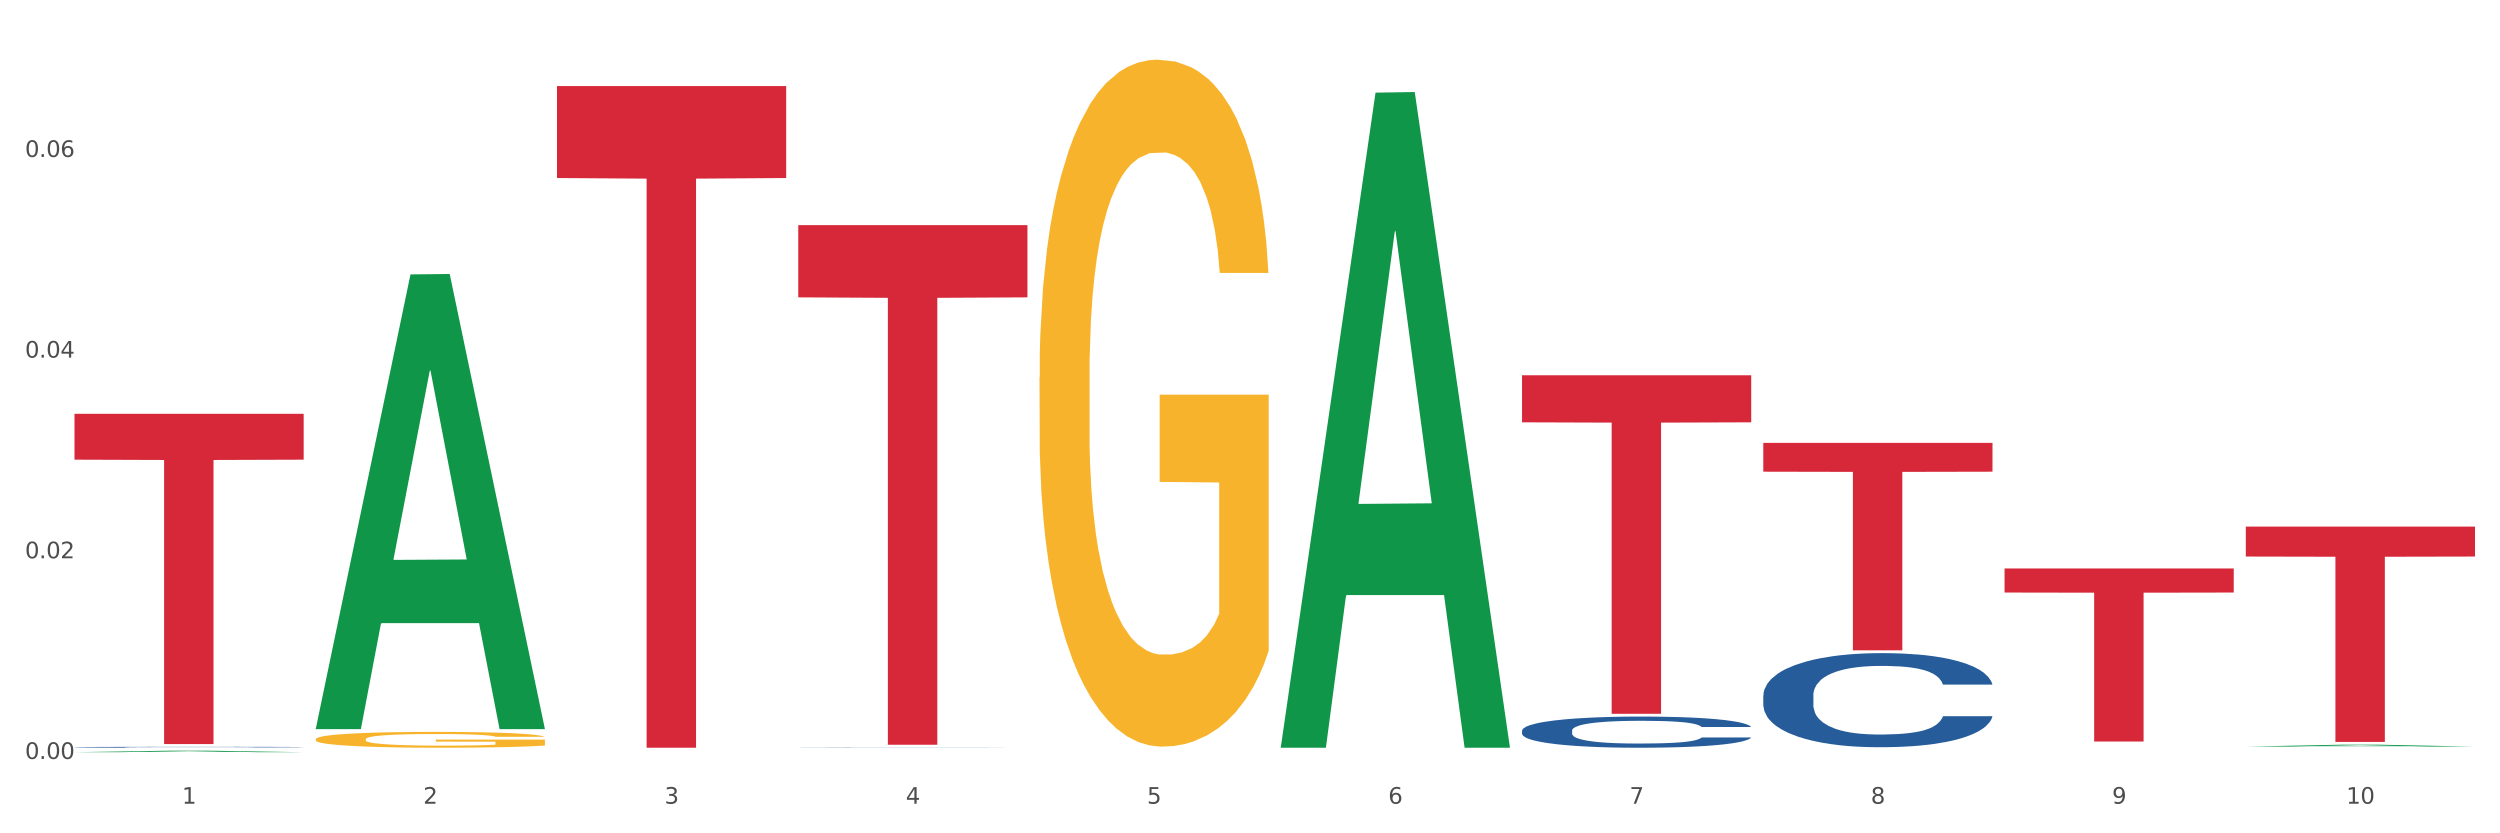 <?xml version="1.0" encoding="utf-8" standalone="no"?>
<!DOCTYPE svg PUBLIC "-//W3C//DTD SVG 1.1//EN"
  "http://www.w3.org/Graphics/SVG/1.1/DTD/svg11.dtd">
<svg xmlns:xlink="http://www.w3.org/1999/xlink" width="1080pt" height="360pt" viewBox="0 0 1080 360" xmlns="http://www.w3.org/2000/svg" version="1.1">
 <rect x="0" y="0" width="1080" height="360" fill="#333333" stroke="none"/>
 <defs>
  <style type="text/css">*{stroke-linejoin: round; stroke-linecap: butt}</style>
 </defs>
 <g id="figure_1">
  <g id="patch_1">
   <path d="M 0 360 
L 1080 360 
L 1080 0 
L 0 0 
z
" style="fill: #ffffff; stroke: #ffffff; stroke-linejoin: miter"/>
  </g>
  <g id="axes_1">
   <g id="matplotlib.axis_1">
    <g id="xtick_1">
     <g id="text_1">
      <!-- 1 -->
      <g style="fill: #4d4d4d" transform="translate(78.627 347.204) scale(0.096 -0.096)">
       <defs>
        <path id="DejaVuSans-31" d="M 794 531 
L 1825 531 
L 1825 4091 
L 703 3866 
L 703 4441 
L 1819 4666 
L 2450 4666 
L 2450 531 
L 3481 531 
L 3481 0 
L 794 0 
L 794 531 
z
" transform="scale(0.016)"/>
       </defs>
       <use xlink:href="#DejaVuSans-31"/>
      </g>
     </g>
    </g>
    <g id="xtick_2">
     <g id="text_2">
      <!-- 2 -->
      <g style="fill: #4d4d4d" transform="translate(182.851 347.204) scale(0.096 -0.096)">
       <defs>
        <path id="DejaVuSans-32" d="M 1228 531 
L 3431 531 
L 3431 0 
L 469 0 
L 469 531 
Q 828 903 1448 1529 
Q 2069 2156 2228 2338 
Q 2531 2678 2651 2914 
Q 2772 3150 2772 3378 
Q 2772 3750 2511 3984 
Q 2250 4219 1831 4219 
Q 1534 4219 1204 4116 
Q 875 4013 500 3803 
L 500 4441 
Q 881 4594 1212 4672 
Q 1544 4750 1819 4750 
Q 2544 4750 2975 4387 
Q 3406 4025 3406 3419 
Q 3406 3131 3298 2873 
Q 3191 2616 2906 2266 
Q 2828 2175 2409 1742 
Q 1991 1309 1228 531 
z
" transform="scale(0.016)"/>
       </defs>
       <use xlink:href="#DejaVuSans-32"/>
      </g>
     </g>
    </g>
    <g id="xtick_3">
     <g id="text_3">
      <!-- 3 -->
      <g style="fill: #4d4d4d" transform="translate(287.074 347.204) scale(0.096 -0.096)">
       <defs>
        <path id="DejaVuSans-33" d="M 2597 2516 
Q 3050 2419 3304 2112 
Q 3559 1806 3559 1356 
Q 3559 666 3084 287 
Q 2609 -91 1734 -91 
Q 1441 -91 1130 -33 
Q 819 25 488 141 
L 488 750 
Q 750 597 1062 519 
Q 1375 441 1716 441 
Q 2309 441 2620 675 
Q 2931 909 2931 1356 
Q 2931 1769 2642 2001 
Q 2353 2234 1838 2234 
L 1294 2234 
L 1294 2753 
L 1863 2753 
Q 2328 2753 2575 2939 
Q 2822 3125 2822 3475 
Q 2822 3834 2567 4026 
Q 2313 4219 1838 4219 
Q 1578 4219 1281 4162 
Q 984 4106 628 3988 
L 628 4550 
Q 988 4650 1302 4700 
Q 1616 4750 1894 4750 
Q 2613 4750 3031 4423 
Q 3450 4097 3450 3541 
Q 3450 3153 3228 2886 
Q 3006 2619 2597 2516 
z
" transform="scale(0.016)"/>
       </defs>
       <use xlink:href="#DejaVuSans-33"/>
      </g>
     </g>
    </g>
    <g id="xtick_4">
     <g id="text_4">
      <!-- 4 -->
      <g style="fill: #4d4d4d" transform="translate(391.298 347.204) scale(0.096 -0.096)">
       <defs>
        <path id="DejaVuSans-34" d="M 2419 4116 
L 825 1625 
L 2419 1625 
L 2419 4116 
z
M 2253 4666 
L 3047 4666 
L 3047 1625 
L 3713 1625 
L 3713 1100 
L 3047 1100 
L 3047 0 
L 2419 0 
L 2419 1100 
L 313 1100 
L 313 1709 
L 2253 4666 
z
" transform="scale(0.016)"/>
       </defs>
       <use xlink:href="#DejaVuSans-34"/>
      </g>
     </g>
    </g>
    <g id="xtick_5">
     <g id="text_5">
      <!-- 5 -->
      <g style="fill: #4d4d4d" transform="translate(495.522 347.204) scale(0.096 -0.096)">
       <defs>
        <path id="DejaVuSans-35" d="M 691 4666 
L 3169 4666 
L 3169 4134 
L 1269 4134 
L 1269 2991 
Q 1406 3038 1543 3061 
Q 1681 3084 1819 3084 
Q 2600 3084 3056 2656 
Q 3513 2228 3513 1497 
Q 3513 744 3044 326 
Q 2575 -91 1722 -91 
Q 1428 -91 1123 -41 
Q 819 9 494 109 
L 494 744 
Q 775 591 1075 516 
Q 1375 441 1709 441 
Q 2250 441 2565 725 
Q 2881 1009 2881 1497 
Q 2881 1984 2565 2268 
Q 2250 2553 1709 2553 
Q 1456 2553 1204 2497 
Q 953 2441 691 2322 
L 691 4666 
z
" transform="scale(0.016)"/>
       </defs>
       <use xlink:href="#DejaVuSans-35"/>
      </g>
     </g>
    </g>
    <g id="xtick_6">
     <g id="text_6">
      <!-- 6 -->
      <g style="fill: #4d4d4d" transform="translate(599.745 347.204) scale(0.096 -0.096)">
       <defs>
        <path id="DejaVuSans-36" d="M 2113 2584 
Q 1688 2584 1439 2293 
Q 1191 2003 1191 1497 
Q 1191 994 1439 701 
Q 1688 409 2113 409 
Q 2538 409 2786 701 
Q 3034 994 3034 1497 
Q 3034 2003 2786 2293 
Q 2538 2584 2113 2584 
z
M 3366 4563 
L 3366 3988 
Q 3128 4100 2886 4159 
Q 2644 4219 2406 4219 
Q 1781 4219 1451 3797 
Q 1122 3375 1075 2522 
Q 1259 2794 1537 2939 
Q 1816 3084 2150 3084 
Q 2853 3084 3261 2657 
Q 3669 2231 3669 1497 
Q 3669 778 3244 343 
Q 2819 -91 2113 -91 
Q 1303 -91 875 529 
Q 447 1150 447 2328 
Q 447 3434 972 4092 
Q 1497 4750 2381 4750 
Q 2619 4750 2861 4703 
Q 3103 4656 3366 4563 
z
" transform="scale(0.016)"/>
       </defs>
       <use xlink:href="#DejaVuSans-36"/>
      </g>
     </g>
    </g>
    <g id="xtick_7">
     <g id="text_7">
      <!-- 7 -->
      <g style="fill: #4d4d4d" transform="translate(703.969 347.204) scale(0.096 -0.096)">
       <defs>
        <path id="DejaVuSans-37" d="M 525 4666 
L 3525 4666 
L 3525 4397 
L 1831 0 
L 1172 0 
L 2766 4134 
L 525 4134 
L 525 4666 
z
" transform="scale(0.016)"/>
       </defs>
       <use xlink:href="#DejaVuSans-37"/>
      </g>
     </g>
    </g>
    <g id="xtick_8">
     <g id="text_8">
      <!-- 8 -->
      <g style="fill: #4d4d4d" transform="translate(808.193 347.204) scale(0.096 -0.096)">
       <defs>
        <path id="DejaVuSans-38" d="M 2034 2216 
Q 1584 2216 1326 1975 
Q 1069 1734 1069 1313 
Q 1069 891 1326 650 
Q 1584 409 2034 409 
Q 2484 409 2743 651 
Q 3003 894 3003 1313 
Q 3003 1734 2745 1975 
Q 2488 2216 2034 2216 
z
M 1403 2484 
Q 997 2584 770 2862 
Q 544 3141 544 3541 
Q 544 4100 942 4425 
Q 1341 4750 2034 4750 
Q 2731 4750 3128 4425 
Q 3525 4100 3525 3541 
Q 3525 3141 3298 2862 
Q 3072 2584 2669 2484 
Q 3125 2378 3379 2068 
Q 3634 1759 3634 1313 
Q 3634 634 3220 271 
Q 2806 -91 2034 -91 
Q 1263 -91 848 271 
Q 434 634 434 1313 
Q 434 1759 690 2068 
Q 947 2378 1403 2484 
z
M 1172 3481 
Q 1172 3119 1398 2916 
Q 1625 2713 2034 2713 
Q 2441 2713 2670 2916 
Q 2900 3119 2900 3481 
Q 2900 3844 2670 4047 
Q 2441 4250 2034 4250 
Q 1625 4250 1398 4047 
Q 1172 3844 1172 3481 
z
" transform="scale(0.016)"/>
       </defs>
       <use xlink:href="#DejaVuSans-38"/>
      </g>
     </g>
    </g>
    <g id="xtick_9">
     <g id="text_9">
      <!-- 9 -->
      <g style="fill: #4d4d4d" transform="translate(912.416 347.204) scale(0.096 -0.096)">
       <defs>
        <path id="DejaVuSans-39" d="M 703 97 
L 703 672 
Q 941 559 1184 500 
Q 1428 441 1663 441 
Q 2288 441 2617 861 
Q 2947 1281 2994 2138 
Q 2813 1869 2534 1725 
Q 2256 1581 1919 1581 
Q 1219 1581 811 2004 
Q 403 2428 403 3163 
Q 403 3881 828 4315 
Q 1253 4750 1959 4750 
Q 2769 4750 3195 4129 
Q 3622 3509 3622 2328 
Q 3622 1225 3098 567 
Q 2575 -91 1691 -91 
Q 1453 -91 1209 -44 
Q 966 3 703 97 
z
M 1959 2075 
Q 2384 2075 2632 2365 
Q 2881 2656 2881 3163 
Q 2881 3666 2632 3958 
Q 2384 4250 1959 4250 
Q 1534 4250 1286 3958 
Q 1038 3666 1038 3163 
Q 1038 2656 1286 2365 
Q 1534 2075 1959 2075 
z
" transform="scale(0.016)"/>
       </defs>
       <use xlink:href="#DejaVuSans-39"/>
      </g>
     </g>
    </g>
    <g id="xtick_10">
     <g id="text_10">
      <!-- 10 -->
      <g style="fill: #4d4d4d" transform="translate(1013.586 347.204) scale(0.096 -0.096)">
       <defs>
        <path id="DejaVuSans-30" d="M 2034 4250 
Q 1547 4250 1301 3770 
Q 1056 3291 1056 2328 
Q 1056 1369 1301 889 
Q 1547 409 2034 409 
Q 2525 409 2770 889 
Q 3016 1369 3016 2328 
Q 3016 3291 2770 3770 
Q 2525 4250 2034 4250 
z
M 2034 4750 
Q 2819 4750 3233 4129 
Q 3647 3509 3647 2328 
Q 3647 1150 3233 529 
Q 2819 -91 2034 -91 
Q 1250 -91 836 529 
Q 422 1150 422 2328 
Q 422 3509 836 4129 
Q 1250 4750 2034 4750 
z
" transform="scale(0.016)"/>
       </defs>
       <use xlink:href="#DejaVuSans-31"/>
       <use xlink:href="#DejaVuSans-30" transform="translate(63.623 0)"/>
      </g>
     </g>
    </g>
    <g id="xtick_11"/>
    <g id="xtick_12"/>
    <g id="xtick_13"/>
    <g id="xtick_14"/>
    <g id="xtick_15"/>
    <g id="xtick_16"/>
    <g id="xtick_17"/>
    <g id="xtick_18"/>
    <g id="xtick_19"/>
   </g>
   <g id="matplotlib.axis_2">
    <g id="ytick_1">
     <g id="text_11">
      <!-- 0.00 -->
      <g style="fill: #4d4d4d" transform="translate(10.8 327.862) scale(0.096 -0.096)">
       <defs>
        <path id="DejaVuSans-2e" d="M 684 794 
L 1344 794 
L 1344 0 
L 684 0 
L 684 794 
z
" transform="scale(0.016)"/>
       </defs>
       <use xlink:href="#DejaVuSans-30"/>
       <use xlink:href="#DejaVuSans-2e" transform="translate(63.623 0)"/>
       <use xlink:href="#DejaVuSans-30" transform="translate(95.41 0)"/>
       <use xlink:href="#DejaVuSans-30" transform="translate(159.033 0)"/>
      </g>
     </g>
    </g>
    <g id="ytick_2">
     <g id="text_12">
      <!-- 0.02 -->
      <g style="fill: #4d4d4d" transform="translate(10.8 241.175) scale(0.096 -0.096)">
       <use xlink:href="#DejaVuSans-30"/>
       <use xlink:href="#DejaVuSans-2e" transform="translate(63.623 0)"/>
       <use xlink:href="#DejaVuSans-30" transform="translate(95.41 0)"/>
       <use xlink:href="#DejaVuSans-32" transform="translate(159.033 0)"/>
      </g>
     </g>
    </g>
    <g id="ytick_3">
     <g id="text_13">
      <!-- 0.04 -->
      <g style="fill: #4d4d4d" transform="translate(10.8 154.488) scale(0.096 -0.096)">
       <use xlink:href="#DejaVuSans-30"/>
       <use xlink:href="#DejaVuSans-2e" transform="translate(63.623 0)"/>
       <use xlink:href="#DejaVuSans-30" transform="translate(95.41 0)"/>
       <use xlink:href="#DejaVuSans-34" transform="translate(159.033 0)"/>
      </g>
     </g>
    </g>
    <g id="ytick_4">
     <g id="text_14">
      <!-- 0.06 -->
      <g style="fill: #4d4d4d" transform="translate(10.8 67.8) scale(0.096 -0.096)">
       <use xlink:href="#DejaVuSans-30"/>
       <use xlink:href="#DejaVuSans-2e" transform="translate(63.623 0)"/>
       <use xlink:href="#DejaVuSans-30" transform="translate(95.41 0)"/>
       <use xlink:href="#DejaVuSans-36" transform="translate(159.033 0)"/>
      </g>
     </g>
    </g>
    <g id="ytick_5"/>
    <g id="ytick_6"/>
    <g id="ytick_7"/>
    <g id="ytick_8"/>
   </g>
   <g id="PolyCollection_1">
    <path d="M 32.175 324.948 
L 32.277 324.948 
L 73.107 324.297 
L 90.051 324.297 
L 131.187 324.95 
L 111.589 324.95 
L 102.709 324.797 
L 60.552 324.797 
L 60.246 324.8 
L 51.671 324.95 
L 32.175 324.95 
L 32.175 324.948 
L 65.86 324.707 
L 97.401 324.706 
L 81.783 324.436 
L 81.579 324.435 
L 81.375 324.436 
L 65.758 324.706 
L 65.86 324.707 
L 32.175 324.948 
z
" clip-path="url(#p946577618d)" style="fill: #109648"/>
    <path d="M 449.069 162.911 
L 449.186 162.64 
L 449.186 152.882 
L 449.42 144.479 
L 450.589 124.151 
L 452.343 107.346 
L 453.628 98.401 
L 454.914 91.083 
L 456.434 83.764 
L 458.304 76.175 
L 461.694 65.062 
L 463.799 59.37 
L 466.37 53.407 
L 471.046 44.733 
L 474.436 39.854 
L 477.943 35.788 
L 483.671 30.909 
L 487.412 28.741 
L 491.386 27.115 
L 496.179 26.031 
L 499.803 25.759 
L 507.752 26.573 
L 514.532 29.012 
L 517.805 30.909 
L 522.014 34.162 
L 524.235 36.33 
L 527.859 40.667 
L 531.599 46.359 
L 534.171 51.238 
L 538.029 60.454 
L 540.951 69.67 
L 543.64 81.054 
L 545.043 88.914 
L 546.095 96.233 
L 547.03 104.635 
L 547.965 117.917 
L 526.923 117.917 
L 526.105 108.43 
L 524.819 99.485 
L 522.949 90.812 
L 521.312 85.391 
L 518.507 78.614 
L 515.935 74.277 
L 513.246 71.025 
L 509.973 68.314 
L 507.401 66.959 
L 503.778 65.875 
L 496.647 66.146 
L 491.854 68.314 
L 488.581 71.025 
L 486.477 73.464 
L 484.606 76.175 
L 482.502 79.97 
L 480.047 85.662 
L 478.294 90.812 
L 476.54 97.317 
L 475.138 103.822 
L 473.852 111.411 
L 472.8 119.543 
L 471.981 127.945 
L 471.28 138.245 
L 470.696 155.321 
L 470.696 192.455 
L 470.929 200.858 
L 471.514 211.971 
L 472.215 220.373 
L 473.384 230.402 
L 474.436 237.179 
L 476.424 246.936 
L 478.645 255.068 
L 480.398 260.218 
L 482.152 264.555 
L 485.191 270.518 
L 488.581 275.397 
L 491.503 278.378 
L 495.478 281.089 
L 498.167 282.173 
L 500.505 282.715 
L 506.232 282.715 
L 510.324 281.902 
L 514.883 280.005 
L 518.39 277.565 
L 521.312 274.584 
L 524.585 269.705 
L 526.69 265.097 
L 526.69 208.447 
L 500.972 208.176 
L 500.972 170.5 
L 548.082 170.5 
L 548.082 281.089 
L 546.095 286.781 
L 543.874 291.931 
L 541.536 296.539 
L 538.029 302.231 
L 533.82 307.652 
L 530.08 311.446 
L 526.105 314.699 
L 521.429 317.68 
L 515.351 320.391 
L 511.61 321.475 
L 506.934 322.288 
L 501.44 322.559 
L 496.647 322.017 
L 491.971 320.662 
L 487.061 318.223 
L 482.268 314.699 
L 478.645 311.175 
L 475.021 306.838 
L 471.163 301.146 
L 468.124 295.725 
L 465.786 290.847 
L 463.214 284.612 
L 460.409 276.481 
L 458.304 269.163 
L 456.434 261.573 
L 454.447 251.815 
L 453.044 243.413 
L 451.641 232.842 
L 450.823 224.981 
L 449.888 212.784 
L 449.186 195.708 
L 449.069 162.911 
z
" clip-path="url(#p946577618d)" style="fill: #f7b32b"/>
    <path d="M 32.175 178.751 
L 131.187 178.751 
L 131.187 198.578 
L 92.239 198.712 
L 92.239 321.427 
L 70.888 321.427 
L 70.888 198.712 
L 32.175 198.578 
L 32.175 178.885 
L 32.175 178.751 
z
" clip-path="url(#p946577618d)" style="fill: #d62839"/>
    <path d="M 240.622 37.182 
L 339.635 37.182 
L 339.635 76.904 
L 300.687 77.172 
L 300.687 323.021 
L 279.336 323.021 
L 279.336 77.172 
L 240.622 76.904 
L 240.622 37.45 
L 240.622 37.182 
z
" clip-path="url(#p946577618d)" style="fill: #d62839"/>
    <path d="M 344.846 97.264 
L 443.858 97.264 
L 443.858 128.456 
L 404.91 128.667 
L 404.91 321.718 
L 383.559 321.718 
L 383.559 128.667 
L 344.846 128.456 
L 344.846 97.475 
L 344.846 97.264 
z
" clip-path="url(#p946577618d)" style="fill: #d62839"/>
    <path d="M 657.517 162.115 
L 756.529 162.115 
L 756.529 182.44 
L 717.581 182.577 
L 717.581 308.371 
L 696.23 308.371 
L 696.23 182.577 
L 657.517 182.44 
L 657.517 162.252 
L 657.517 162.115 
z
" clip-path="url(#p946577618d)" style="fill: #d62839"/>
    <path d="M 761.74 191.312 
L 860.753 191.312 
L 860.753 203.77 
L 821.805 203.854 
L 821.805 280.957 
L 800.454 280.957 
L 800.454 203.854 
L 761.74 203.77 
L 761.74 191.396 
L 761.74 191.312 
z
" clip-path="url(#p946577618d)" style="fill: #d62839"/>
    <path d="M 865.964 245.589 
L 964.976 245.589 
L 964.976 255.976 
L 926.028 256.046 
L 926.028 320.334 
L 904.677 320.334 
L 904.677 256.046 
L 865.964 255.976 
L 865.964 245.659 
L 865.964 245.589 
z
" clip-path="url(#p946577618d)" style="fill: #d62839"/>
    <path d="M 970.188 227.502 
L 1069.2 227.502 
L 1069.2 240.428 
L 1030.252 240.515 
L 1030.252 320.513 
L 1008.901 320.513 
L 1008.901 240.515 
L 970.188 240.428 
L 970.188 227.59 
L 970.188 227.502 
z
" clip-path="url(#p946577618d)" style="fill: #d62839"/>
    <path d="M 761.74 300.419 
L 761.857 300.381 
L 761.857 299.342 
L 762.208 297.931 
L 763.496 295.332 
L 765.134 293.364 
L 767.943 291.062 
L 769.465 290.097 
L 771.454 289.02 
L 775.551 287.275 
L 780.232 285.79 
L 783.509 284.973 
L 785.967 284.453 
L 791.467 283.525 
L 794.627 283.116 
L 797.904 282.782 
L 800.713 282.559 
L 805.395 282.3 
L 809.14 282.188 
L 813.47 282.151 
L 817.098 282.188 
L 821.897 282.337 
L 828.919 282.782 
L 831.611 283.042 
L 835.239 283.488 
L 838.984 284.082 
L 842.027 284.676 
L 845.538 285.53 
L 849.166 286.644 
L 852.677 288.055 
L 855.135 289.354 
L 857.125 290.728 
L 858.88 292.399 
L 860.168 294.218 
L 860.753 295.74 
L 839.335 295.74 
L 838.75 294.367 
L 837.58 292.881 
L 836.409 291.879 
L 835.122 291.062 
L 833.132 290.134 
L 831.377 289.54 
L 828.451 288.834 
L 825.759 288.389 
L 823.535 288.129 
L 820.843 287.906 
L 815.109 287.683 
L 811.012 287.683 
L 808.438 287.758 
L 805.278 287.943 
L 802.586 288.203 
L 799.426 288.649 
L 796.968 289.131 
L 794.51 289.763 
L 793.106 290.208 
L 790.999 291.025 
L 789.595 291.693 
L 787.722 292.844 
L 786.669 293.661 
L 784.796 295.777 
L 783.977 297.337 
L 783.626 298.414 
L 783.392 299.602 
L 783.392 305.394 
L 784.094 307.993 
L 784.679 309.107 
L 785.616 310.369 
L 787.371 312.003 
L 789.946 313.599 
L 792.638 314.75 
L 794.862 315.456 
L 796.968 315.976 
L 799.075 316.384 
L 801.65 316.755 
L 803.756 316.978 
L 806.916 317.201 
L 810.661 317.312 
L 813.587 317.312 
L 819.556 317.127 
L 822.248 316.941 
L 824.823 316.681 
L 827.632 316.273 
L 829.855 315.827 
L 831.143 315.493 
L 833.249 314.788 
L 834.888 314.045 
L 836.292 313.191 
L 837.229 312.448 
L 838.282 311.335 
L 839.101 310.072 
L 839.335 309.404 
L 860.753 309.404 
L 860.285 310.74 
L 859.465 312.04 
L 857.827 313.785 
L 856.539 314.788 
L 854.55 316.013 
L 852.443 317.052 
L 849.517 318.203 
L 846.825 319.057 
L 844.017 319.8 
L 840.974 320.468 
L 835.473 321.397 
L 833.483 321.656 
L 829.27 322.102 
L 825.993 322.362 
L 821.195 322.622 
L 816.279 322.77 
L 811.13 322.807 
L 806.565 322.733 
L 801.533 322.51 
L 798.373 322.288 
L 794.862 321.954 
L 790.765 321.434 
L 786.903 320.803 
L 783.275 320.06 
L 779.881 319.206 
L 776.721 318.241 
L 772.625 316.644 
L 769.582 315.085 
L 767.358 313.637 
L 765.837 312.411 
L 764.315 310.852 
L 763.496 309.775 
L 762.208 307.176 
L 761.74 304.763 
L 761.74 300.419 
z
" clip-path="url(#p946577618d)" style="fill: #255c99"/>
    <path d="M 657.517 315.611 
L 657.634 315.599 
L 657.634 315.254 
L 657.985 314.788 
L 659.272 313.927 
L 660.911 313.276 
L 663.72 312.514 
L 665.241 312.195 
L 667.231 311.838 
L 671.327 311.261 
L 676.008 310.769 
L 679.285 310.499 
L 681.743 310.327 
L 687.244 310.02 
L 690.404 309.884 
L 693.681 309.774 
L 696.49 309.7 
L 701.171 309.614 
L 704.916 309.577 
L 709.247 309.565 
L 712.875 309.577 
L 717.673 309.626 
L 724.695 309.774 
L 727.387 309.86 
L 731.015 310.007 
L 734.76 310.204 
L 737.803 310.4 
L 741.314 310.683 
L 744.943 311.052 
L 748.454 311.519 
L 750.911 311.949 
L 752.901 312.404 
L 754.657 312.957 
L 755.944 313.559 
L 756.529 314.062 
L 735.112 314.062 
L 734.526 313.608 
L 733.356 313.116 
L 732.186 312.784 
L 730.898 312.514 
L 728.909 312.207 
L 727.153 312.01 
L 724.227 311.777 
L 721.535 311.629 
L 719.312 311.543 
L 716.62 311.47 
L 710.885 311.396 
L 706.789 311.396 
L 704.214 311.42 
L 701.054 311.482 
L 698.362 311.568 
L 695.202 311.715 
L 692.745 311.875 
L 690.287 312.084 
L 688.882 312.231 
L 686.776 312.502 
L 685.371 312.723 
L 683.499 313.104 
L 682.445 313.374 
L 680.573 314.075 
L 679.754 314.591 
L 679.402 314.947 
L 679.168 315.34 
L 679.168 317.258 
L 679.871 318.118 
L 680.456 318.486 
L 681.392 318.904 
L 683.148 319.445 
L 685.722 319.973 
L 688.414 320.354 
L 690.638 320.588 
L 692.745 320.76 
L 694.851 320.895 
L 697.426 321.018 
L 699.533 321.092 
L 702.693 321.165 
L 706.438 321.202 
L 709.364 321.202 
L 715.332 321.141 
L 718.024 321.079 
L 720.599 320.993 
L 723.408 320.858 
L 725.632 320.711 
L 726.919 320.6 
L 729.026 320.367 
L 730.664 320.121 
L 732.069 319.838 
L 733.005 319.592 
L 734.058 319.224 
L 734.877 318.806 
L 735.112 318.585 
L 756.529 318.585 
L 756.061 319.027 
L 755.242 319.457 
L 753.603 320.035 
L 752.316 320.367 
L 750.326 320.772 
L 748.22 321.116 
L 745.294 321.497 
L 742.602 321.78 
L 739.793 322.025 
L 736.75 322.247 
L 731.249 322.554 
L 729.26 322.64 
L 725.046 322.787 
L 721.769 322.873 
L 716.971 322.959 
L 712.055 323.009 
L 706.906 323.021 
L 702.341 322.996 
L 697.309 322.923 
L 694.149 322.849 
L 690.638 322.738 
L 686.542 322.566 
L 682.679 322.357 
L 679.051 322.112 
L 675.657 321.829 
L 672.497 321.509 
L 668.401 320.981 
L 665.358 320.465 
L 663.134 319.986 
L 661.613 319.58 
L 660.091 319.064 
L 659.272 318.708 
L 657.985 317.847 
L 657.517 317.049 
L 657.517 315.611 
z
" clip-path="url(#p946577618d)" style="fill: #255c99"/>
    <path d="M 344.846 322.961 
L 344.963 322.961 
L 344.963 322.958 
L 345.314 322.954 
L 346.601 322.947 
L 348.24 322.942 
L 351.049 322.935 
L 352.57 322.933 
L 354.56 322.93 
L 358.656 322.925 
L 363.338 322.921 
L 366.615 322.919 
L 369.072 322.918 
L 374.573 322.915 
L 377.733 322.914 
L 381.01 322.913 
L 383.819 322.913 
L 388.5 322.912 
L 392.245 322.912 
L 396.576 322.911 
L 400.204 322.912 
L 405.002 322.912 
L 412.025 322.913 
L 414.716 322.914 
L 418.344 322.915 
L 422.09 322.917 
L 425.133 322.918 
L 428.644 322.921 
L 432.272 322.924 
L 435.783 322.927 
L 438.241 322.931 
L 440.23 322.935 
L 441.986 322.939 
L 443.273 322.944 
L 443.858 322.948 
L 422.441 322.948 
L 421.856 322.944 
L 420.685 322.94 
L 419.515 322.938 
L 418.227 322.935 
L 416.238 322.933 
L 414.482 322.931 
L 411.556 322.929 
L 408.865 322.928 
L 406.641 322.928 
L 403.949 322.927 
L 398.214 322.926 
L 394.118 322.926 
L 391.543 322.927 
L 388.383 322.927 
L 385.691 322.928 
L 382.531 322.929 
L 380.074 322.93 
L 377.616 322.932 
L 376.211 322.933 
L 374.105 322.935 
L 372.7 322.937 
L 370.828 322.94 
L 369.775 322.942 
L 367.902 322.948 
L 367.083 322.952 
L 366.732 322.955 
L 366.498 322.958 
L 366.498 322.974 
L 367.2 322.981 
L 367.785 322.984 
L 368.721 322.987 
L 370.477 322.992 
L 373.052 322.996 
L 375.743 322.999 
L 377.967 323.001 
L 380.074 323.002 
L 382.18 323.004 
L 384.755 323.005 
L 386.862 323.005 
L 390.022 323.006 
L 393.767 323.006 
L 396.693 323.006 
L 402.662 323.006 
L 405.353 323.005 
L 407.928 323.004 
L 410.737 323.003 
L 412.961 323.002 
L 414.248 323.001 
L 416.355 322.999 
L 417.993 322.997 
L 419.398 322.995 
L 420.334 322.993 
L 421.387 322.99 
L 422.207 322.987 
L 422.441 322.985 
L 443.858 322.985 
L 443.39 322.988 
L 442.571 322.992 
L 440.932 322.997 
L 439.645 322.999 
L 437.655 323.003 
L 435.549 323.005 
L 432.623 323.008 
L 429.931 323.011 
L 427.122 323.013 
L 424.079 323.015 
L 418.579 323.017 
L 416.589 323.018 
L 412.376 323.019 
L 409.099 323.02 
L 404.3 323.02 
L 399.385 323.021 
L 394.235 323.021 
L 389.671 323.021 
L 384.638 323.02 
L 381.478 323.019 
L 377.967 323.019 
L 373.871 323.017 
L 370.009 323.015 
L 366.38 323.013 
L 362.986 323.011 
L 359.826 323.009 
L 355.73 323.004 
L 352.687 323 
L 350.464 322.996 
L 348.942 322.993 
L 347.421 322.989 
L 346.601 322.986 
L 345.314 322.979 
L 344.846 322.972 
L 344.846 322.961 
z
" clip-path="url(#p946577618d)" style="fill: #255c99"/>
    <path d="M 136.399 319.34 
L 136.516 319.334 
L 136.516 319.109 
L 136.749 318.915 
L 137.918 318.447 
L 139.672 318.059 
L 140.958 317.853 
L 142.244 317.684 
L 143.763 317.516 
L 145.634 317.341 
L 149.024 317.085 
L 151.128 316.953 
L 153.699 316.816 
L 158.375 316.616 
L 161.765 316.503 
L 165.272 316.41 
L 171 316.297 
L 174.741 316.247 
L 178.716 316.21 
L 183.508 316.185 
L 187.132 316.178 
L 195.081 316.197 
L 201.861 316.253 
L 205.135 316.297 
L 209.343 316.372 
L 211.564 316.422 
L 215.188 316.522 
L 218.928 316.653 
L 221.5 316.766 
L 225.358 316.978 
L 228.28 317.191 
L 230.969 317.453 
L 232.372 317.634 
L 233.424 317.803 
L 234.359 317.997 
L 235.294 318.303 
L 214.253 318.303 
L 213.434 318.084 
L 212.148 317.878 
L 210.278 317.678 
L 208.641 317.553 
L 205.836 317.397 
L 203.264 317.297 
L 200.576 317.222 
L 197.302 317.16 
L 194.731 317.128 
L 191.107 317.103 
L 183.976 317.11 
L 179.183 317.16 
L 175.91 317.222 
L 173.806 317.278 
L 171.936 317.341 
L 169.831 317.428 
L 167.377 317.559 
L 165.623 317.678 
L 163.87 317.828 
L 162.467 317.978 
L 161.181 318.153 
L 160.129 318.341 
L 159.311 318.534 
L 158.609 318.772 
L 158.025 319.165 
L 158.025 320.021 
L 158.259 320.215 
L 158.843 320.471 
L 159.544 320.665 
L 160.713 320.896 
L 161.765 321.053 
L 163.753 321.277 
L 165.974 321.465 
L 167.727 321.584 
L 169.481 321.684 
L 172.52 321.821 
L 175.91 321.934 
L 178.833 322.002 
L 182.807 322.065 
L 185.496 322.09 
L 187.834 322.102 
L 193.562 322.102 
L 197.653 322.084 
L 202.212 322.04 
L 205.719 321.984 
L 208.641 321.915 
L 211.915 321.802 
L 214.019 321.696 
L 214.019 320.39 
L 188.301 320.384 
L 188.301 319.515 
L 235.411 319.515 
L 235.411 322.065 
L 233.424 322.196 
L 231.203 322.315 
L 228.865 322.421 
L 225.358 322.552 
L 221.15 322.677 
L 217.409 322.765 
L 213.434 322.84 
L 208.758 322.908 
L 202.68 322.971 
L 198.939 322.996 
L 194.263 323.015 
L 188.769 323.021 
L 183.976 323.008 
L 179.3 322.977 
L 174.39 322.921 
L 169.598 322.84 
L 165.974 322.758 
L 162.35 322.658 
L 158.492 322.527 
L 155.453 322.402 
L 153.115 322.29 
L 150.543 322.146 
L 147.738 321.959 
L 145.634 321.79 
L 143.763 321.615 
L 141.776 321.39 
L 140.373 321.196 
L 138.97 320.953 
L 138.152 320.771 
L 137.217 320.49 
L 136.516 320.096 
L 136.399 319.34 
z
" clip-path="url(#p946577618d)" style="fill: #f7b32b"/>
    <path d="M 32.175 322.801 
L 32.292 322.8 
L 32.292 322.79 
L 32.643 322.776 
L 33.931 322.75 
L 35.569 322.731 
L 38.378 322.708 
L 39.899 322.699 
L 41.889 322.688 
L 45.985 322.671 
L 50.667 322.657 
L 53.944 322.648 
L 56.401 322.643 
L 61.902 322.634 
L 65.062 322.63 
L 68.339 322.627 
L 71.148 322.625 
L 75.829 322.622 
L 79.575 322.621 
L 83.905 322.621 
L 87.533 322.621 
L 92.331 322.623 
L 99.354 322.627 
L 102.045 322.629 
L 105.674 322.634 
L 109.419 322.64 
L 112.462 322.646 
L 115.973 322.654 
L 119.601 322.665 
L 123.112 322.679 
L 125.57 322.692 
L 127.559 322.705 
L 129.315 322.722 
L 130.602 322.739 
L 131.187 322.754 
L 109.77 322.754 
L 109.185 322.741 
L 108.014 322.726 
L 106.844 322.716 
L 105.557 322.708 
L 103.567 322.699 
L 101.811 322.693 
L 98.886 322.686 
L 96.194 322.682 
L 93.97 322.68 
L 91.278 322.677 
L 85.543 322.675 
L 81.447 322.675 
L 78.872 322.676 
L 75.712 322.678 
L 73.021 322.68 
L 69.861 322.685 
L 67.403 322.689 
L 64.945 322.696 
L 63.541 322.7 
L 61.434 322.708 
L 60.03 322.715 
L 58.157 322.726 
L 57.104 322.734 
L 55.231 322.755 
L 54.412 322.77 
L 54.061 322.781 
L 53.827 322.792 
L 53.827 322.849 
L 54.529 322.875 
L 55.114 322.886 
L 56.05 322.898 
L 57.806 322.915 
L 60.381 322.93 
L 63.072 322.942 
L 65.296 322.949 
L 67.403 322.954 
L 69.509 322.958 
L 72.084 322.961 
L 74.191 322.963 
L 77.351 322.966 
L 81.096 322.967 
L 84.022 322.967 
L 89.991 322.965 
L 92.683 322.963 
L 95.257 322.961 
L 98.066 322.957 
L 100.29 322.952 
L 101.577 322.949 
L 103.684 322.942 
L 105.322 322.935 
L 106.727 322.926 
L 107.663 322.919 
L 108.717 322.908 
L 109.536 322.896 
L 109.77 322.889 
L 131.187 322.889 
L 130.719 322.902 
L 129.9 322.915 
L 128.262 322.932 
L 126.974 322.942 
L 124.985 322.954 
L 122.878 322.964 
L 119.952 322.976 
L 117.26 322.984 
L 114.451 322.991 
L 111.408 322.998 
L 105.908 323.007 
L 103.918 323.01 
L 99.705 323.014 
L 96.428 323.016 
L 91.629 323.019 
L 86.714 323.02 
L 81.564 323.021 
L 77 323.02 
L 71.967 323.018 
L 68.807 323.016 
L 65.296 323.012 
L 61.2 323.007 
L 57.338 323.001 
L 53.71 322.994 
L 50.316 322.985 
L 47.156 322.976 
L 43.059 322.96 
L 40.016 322.945 
L 37.793 322.931 
L 36.271 322.919 
L 34.75 322.903 
L 33.931 322.893 
L 32.643 322.867 
L 32.175 322.843 
L 32.175 322.801 
z
" clip-path="url(#p946577618d)" style="fill: #255c99"/>
    <path d="M 136.399 314.615 
L 136.501 314.431 
L 177.331 118.544 
L 194.275 118.36 
L 235.411 314.985 
L 215.813 314.985 
L 206.932 269.198 
L 164.775 269.198 
L 164.469 269.936 
L 155.895 314.985 
L 136.399 314.985 
L 136.399 314.615 
L 170.083 241.873 
L 201.624 241.689 
L 186.007 160.269 
L 185.803 159.9 
L 185.599 160.454 
L 169.981 241.689 
L 170.083 241.873 
L 136.399 314.615 
z
" clip-path="url(#p946577618d)" style="fill: #109648"/>
    <path d="M 553.293 322.489 
L 553.395 322.223 
L 594.225 40.022 
L 611.169 39.756 
L 652.306 323.021 
L 632.707 323.021 
L 623.827 257.059 
L 581.67 257.059 
L 581.364 258.123 
L 572.789 323.021 
L 553.293 323.021 
L 553.293 322.489 
L 586.978 217.694 
L 618.519 217.428 
L 602.901 100.133 
L 602.697 99.601 
L 602.493 100.399 
L 586.876 217.428 
L 586.978 217.694 
L 553.293 322.489 
z
" clip-path="url(#p946577618d)" style="fill: #109648"/>
    <path d="M 970.188 322.54 
L 970.29 322.539 
L 1011.12 321.707 
L 1028.064 321.707 
L 1069.2 322.542 
L 1049.602 322.542 
L 1040.721 322.347 
L 998.564 322.347 
L 998.258 322.35 
L 989.684 322.542 
L 970.188 322.542 
L 970.188 322.54 
L 1003.872 322.231 
L 1035.413 322.23 
L 1019.796 321.885 
L 1019.592 321.883 
L 1019.388 321.885 
L 1003.77 322.23 
L 1003.872 322.231 
L 970.188 322.54 
z
" clip-path="url(#p946577618d)" style="fill: #109648"/>
   </g>
  </g>
 </g>
 <defs>
  <clipPath id="p946577618d">
   <rect x="32.175" y="10.8" width="1037.025" height="329.109"/>
  </clipPath>
 </defs>
</svg>
